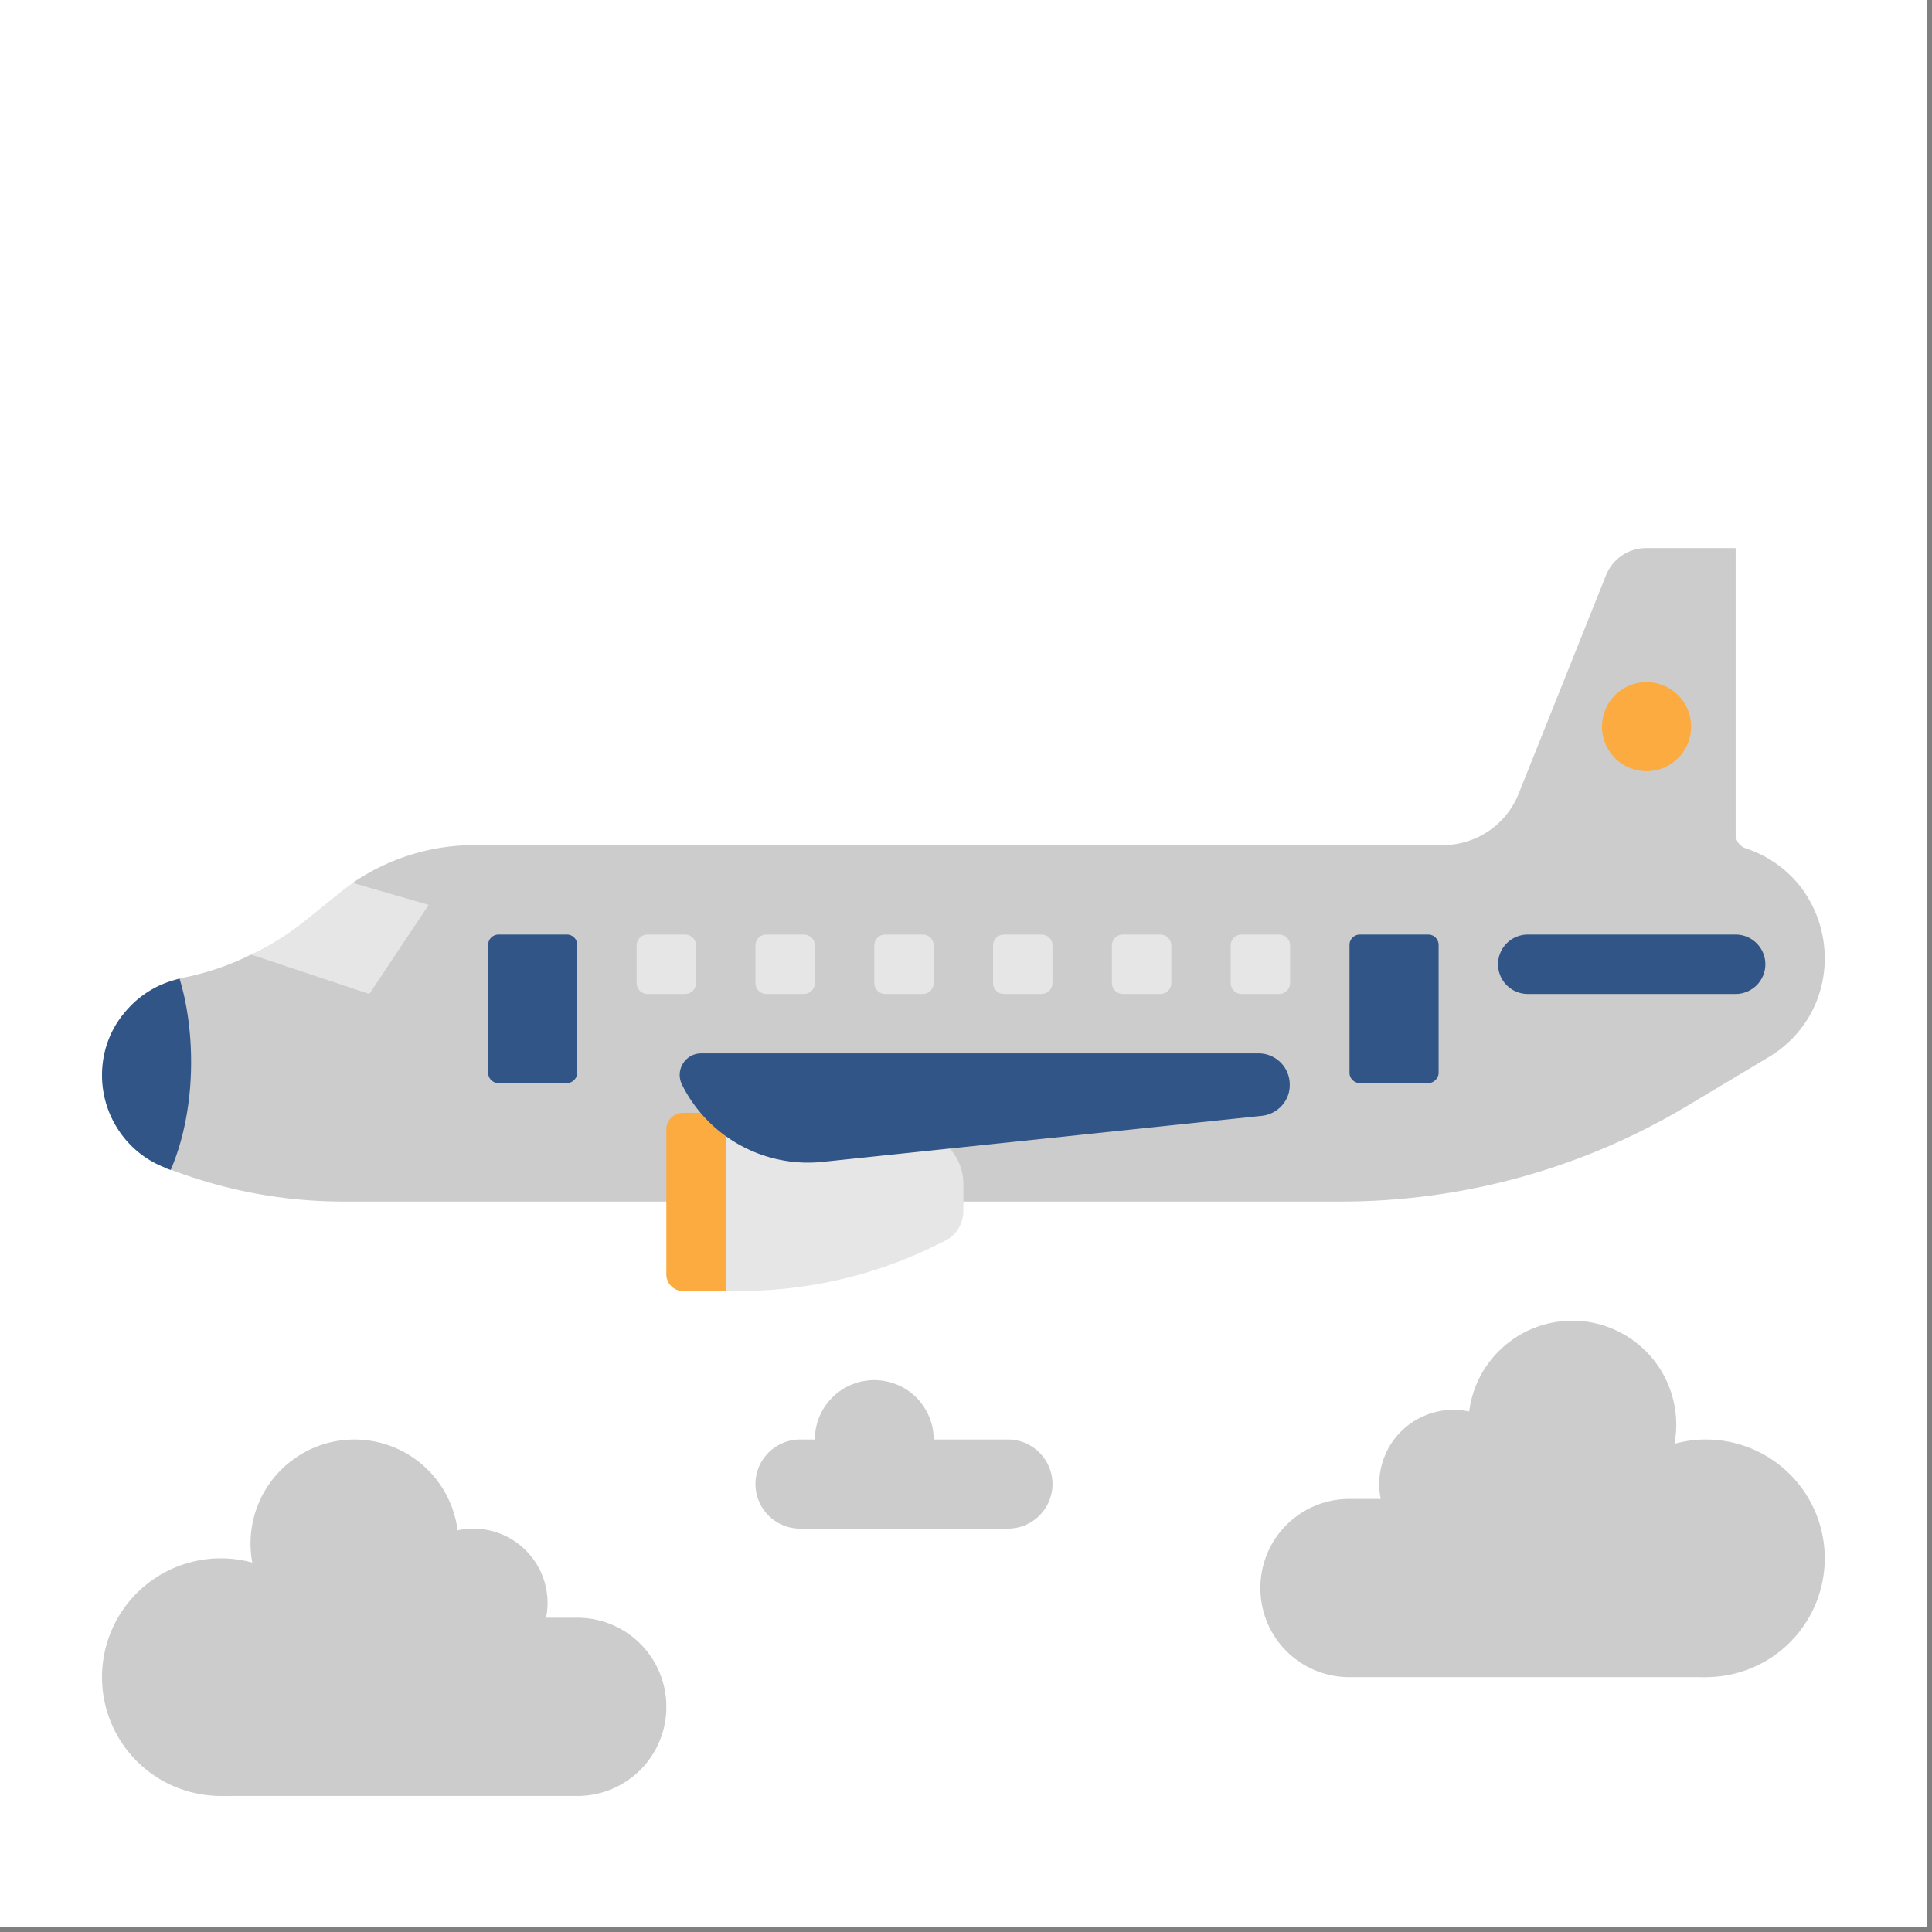 <svg xmlns="http://www.w3.org/2000/svg" width="250" height="250" version="1.0" viewBox="0 0 187.5 187.5"><rect x="0" y="0" width="187.5" height="187.5" fill="#808080" stroke="none"/><defs><clipPath id="a"><path d="M13 53.191h164.383V117H13Zm0 0"/></clipPath><clipPath id="b"><path d="M9.832 94H19v20H9.832Zm0 0"/></clipPath><clipPath id="c"><path d="M9.832 151H33v23.367H9.832Zm0 0"/></clipPath><clipPath id="d"><path d="M21 157h44v17.367H21Zm0 0"/></clipPath><clipPath id="e"><path d="M154 139h23.383v24H154Zm0 0"/></clipPath></defs><path fill="#fff" d="M0 0h187v187H0Zm0 0"/><path fill="#fff" d="M0 0h187v187H0Zm0 0"/><g clip-path="url(#a)"><path fill="#ccc" d="M177.094 93.008c0 1.98-.508 3.855-1.442 5.512a11.126 11.126 0 0 1-4 4.07l-7.82 4.683a65.397 65.397 0 0 1-33.727 9.336H33.32a46.771 46.771 0 0 1-16.754-3.101 3.098 3.098 0 0 1-.613-.25c-1.84-.723.25-.867-.828-2.414a9.67 9.67 0 0 1-1.66-5.406c0-2.305.793-4.434 2.2-6.09 1.331-1.621-.395-3.926 1.765-4.395.074 0 .144-.039.215-.039 2.199-.43 4.324-1.117 6.343-2.09.145-.07.29-.144.395-.18 1.875-.898 4.074-.648 5.695-1.945l3.352-2.703c.394-.324.36-2.016.793-2.305a20.914 20.914 0 0 1 11.816-3.675h94.012a7.901 7.901 0 0 0 7.312-4.938l8.504-21.258a4.193 4.193 0 0 1 3.895-2.629h8.683v27.782c0 .609.395 1.187 1.008 1.367 2.27.758 4.215 2.2 5.55 4.07a11.484 11.484 0 0 1 2.09 6.598Zm0 0"/></g><path fill="#305586" d="M168.445 96.465h-20.18a2.89 2.89 0 0 1-2.882-2.883 2.89 2.89 0 0 1 2.883-2.883h20.18a2.89 2.89 0 0 1 2.882 2.883 2.89 2.89 0 0 1-2.883 2.883Zm0 0"/><path fill="#fcab40" d="M70.434 125.293h-4.145a1.617 1.617 0 0 1-1.621-1.621v-14.055c0-.902.723-1.62 1.621-1.62h4.145l2.882 8.648Zm0 0"/><path fill="#e6e6e6" d="m91.695 120.426-.578.289c-6.015 3.027-12.648 4.578-19.387 4.578h-1.296v-17.297h6.199c3.531 0 7.062.434 10.52 1.297l2.452.613c2.27.574 3.891 2.63 3.891 4.973v2.629c0 1.226-.683 2.379-1.8 2.918Zm0 0"/><g clip-path="url(#b)"><path fill="#305586" d="M18.547 103.094c0 3.965-.758 7.605-1.98 10.449-.22-.07-.434-.14-.614-.25a9.468 9.468 0 0 1-4.394-3.531 9.66 9.66 0 0 1-1.66-5.407c0-2.304.792-4.43 2.199-6.09a9.49 9.49 0 0 1 5.332-3.277c.722 2.38 1.117 5.153 1.117 8.106Zm0 0"/></g><path fill="#e6e6e6" d="m41.61 87.816-5.766 8.649-11.461-3.82a27.363 27.363 0 0 0 5.262-3.313l3.351-2.703c.399-.324.828-.649 1.262-.938Zm0 0"/><path fill="#305586" d="M55.012 105.113h-6.63a1.005 1.005 0 0 1-1.007-1.008V91.707c0-.574.469-1.008 1.008-1.008h6.629c.578 0 1.008.469 1.008 1.008v12.398c0 .54-.465 1.008-1.008 1.008Zm0 0"/><path fill="#e6e6e6" d="M66.473 96.465h-3.606a1.063 1.063 0 0 1-1.082-1.082V91.78c0-.613.469-1.082 1.082-1.082h3.606c.609 0 1.078.469 1.078 1.082v3.602c0 .613-.469 1.082-1.078 1.082ZM78 96.465h-3.602a1.063 1.063 0 0 1-1.082-1.082V91.78c0-.613.47-1.082 1.082-1.082H78c.613 0 1.082.469 1.082 1.082v3.602c0 .613-.469 1.082-1.082 1.082ZM89.531 96.465H85.93a1.063 1.063 0 0 1-1.082-1.082V91.78c0-.613.468-1.082 1.082-1.082h3.601c.614 0 1.082.469 1.082 1.082v3.602c0 .613-.468 1.082-1.082 1.082ZM101.063 96.465H97.46a1.063 1.063 0 0 1-1.082-1.082V91.78c0-.613.469-1.082 1.082-1.082h3.602c.613 0 1.082.469 1.082 1.082v3.602c0 .613-.47 1.082-1.082 1.082ZM112.594 96.465h-3.606c-.61 0-1.078-.469-1.078-1.082V91.78c0-.613.469-1.082 1.078-1.082h3.606c.613 0 1.082.469 1.082 1.082v3.602c0 .613-.469 1.082-1.082 1.082ZM124.125 96.465h-3.605a1.063 1.063 0 0 1-1.082-1.082V91.78c0-.613.468-1.082 1.082-1.082h3.605c.61 0 1.078.469 1.078 1.082v3.602c0 .613-.469 1.082-1.078 1.082Zm0 0"/><path fill="#305586" d="M138.61 105.113h-6.63a1.009 1.009 0 0 1-1.011-1.008V91.707c0-.574.469-1.008 1.011-1.008h6.63c.574 0 1.007.469 1.007 1.008v12.398c0 .54-.469 1.008-1.008 1.008Zm0 0"/><path fill="#fcab40" d="M164.121 70.52c0 .285-.027.566-.082.843-.059.282-.14.551-.246.813-.11.261-.242.511-.402.746a4.133 4.133 0 0 1-.536.656 4.543 4.543 0 0 1-.656.54 4.444 4.444 0 0 1-1.558.644 4.351 4.351 0 0 1-3.246-.645 4.34 4.34 0 0 1-1.84-2.754 4.35 4.35 0 0 1 .644-3.246c.16-.234.34-.453.54-.652.202-.203.417-.383.656-.54.234-.155.484-.288.746-.398a4.351 4.351 0 0 1 4.059.398 4.3 4.3 0 0 1 1.19 1.192c.16.238.294.488.403.75.105.262.187.531.246.813.055.277.082.558.082.84Zm0 0"/><g clip-path="url(#c)"><path fill="#ccc" d="M32.96 162.766c0 .757-.073 1.507-.222 2.25a11.62 11.62 0 0 1-.656 2.164c-.289.699-.645 1.363-1.066 1.992-.418.629-.899 1.21-1.434 1.746a11.366 11.366 0 0 1-1.746 1.434c-.629.421-1.293.777-1.992 1.066a11.62 11.62 0 0 1-4.414.879 11.62 11.62 0 0 1-4.414-.879c-.7-.29-1.364-.645-1.993-1.066a11.366 11.366 0 0 1-1.746-1.434 11.366 11.366 0 0 1-1.433-1.746 11.354 11.354 0 0 1-1.067-1.992 11.62 11.62 0 0 1-.879-4.414 11.62 11.62 0 0 1 .879-4.414c.29-.7.645-1.364 1.067-1.993.418-.629.898-1.21 1.433-1.746a11.366 11.366 0 0 1 1.746-1.433 11.354 11.354 0 0 1 1.993-1.067 11.62 11.62 0 0 1 4.414-.879 11.62 11.62 0 0 1 4.414.879c.699.29 1.363.645 1.992 1.067.629.418 1.21.898 1.746 1.433a11.366 11.366 0 0 1 1.434 1.746c.422.63.777 1.293 1.066 1.993a11.62 11.62 0 0 1 .879 4.414Zm0 0"/></g><path fill="#ccc" d="M44.492 149.793a10.087 10.087 0 0 1-4.484 8.39c-.551.368-1.133.68-1.746.93a9.962 9.962 0 0 1-1.89.575 9.84 9.84 0 0 1-1.97.195c-.664 0-1.32-.063-1.968-.196a10.087 10.087 0 0 1-7.352-6.03 10.087 10.087 0 0 1 0-7.723c.25-.614.563-1.196.93-1.746a10.026 10.026 0 0 1 2.785-2.781 9.968 9.968 0 0 1 3.637-1.509 10.074 10.074 0 0 1 3.937 0c.649.13 1.281.32 1.89.575a9.864 9.864 0 0 1 1.747.933c.55.367 1.058.785 1.527 1.254.469.469.887.977 1.254 1.528.371.55.68 1.132.934 1.746a10.134 10.134 0 0 1 .77 3.86Zm0 0"/><path fill="#ccc" d="M53.14 155.559c0 .472-.046.941-.14 1.406a7.194 7.194 0 0 1-3.063 4.586 7.49 7.49 0 0 1-1.246.668c-.437.18-.89.316-1.351.41-.465.09-.934.137-1.406.137-.473 0-.942-.047-1.407-.137a7.391 7.391 0 0 1-1.351-.41 7.339 7.339 0 0 1-2.34-1.563 7.057 7.057 0 0 1-.895-1.094 7.213 7.213 0 0 1-1.078-2.597 7.396 7.396 0 0 1-.136-1.406c0-.473.046-.942.136-1.407a7.213 7.213 0 0 1 1.973-3.688c.336-.335.7-.636 1.094-.898.39-.261.808-.484 1.246-.664.437-.183.886-.32 1.351-.41a7.096 7.096 0 0 1 2.813 0c.46.09.914.227 1.351.41a7.052 7.052 0 0 1 2.336 1.563 7.091 7.091 0 0 1 1.563 2.336c.18.437.316.887.41 1.351.094.465.14.934.14 1.407Zm0 0"/><g clip-path="url(#d)"><path fill="#ccc" d="M56.02 174.297H21.43V157h34.59a8.627 8.627 0 0 1 8.648 8.648 8.627 8.627 0 0 1-8.648 8.649Zm0 0"/></g><g clip-path="url(#e)"><path fill="#ccc" d="M177.094 151.234a11.62 11.62 0 0 1-.879 4.414 11.598 11.598 0 0 1-4.246 5.176 11.636 11.636 0 0 1-4.156 1.719 11.445 11.445 0 0 1-4.5 0 11.62 11.62 0 0 1-4.157-1.719 11.623 11.623 0 0 1-1.746-1.437 11.391 11.391 0 0 1-2.5-3.739 11.06 11.06 0 0 1-.656-2.164 11.445 11.445 0 0 1 0-4.5c.144-.742.363-1.46.656-2.16a11.391 11.391 0 0 1 2.5-3.742 11.598 11.598 0 0 1 3.738-2.5 11.62 11.62 0 0 1 4.415-.879 11.582 11.582 0 0 1 6.406 1.945 11.598 11.598 0 0 1 3.18 3.18 11.582 11.582 0 0 1 1.945 6.406Zm0 0"/></g><path fill="#ccc" d="M162.68 138.262c0 .664-.067 1.32-.196 1.968a10 10 0 0 1-.574 1.895c-.254.61-.562 1.191-.93 1.742-.37.551-.789 1.063-1.257 1.531a10.126 10.126 0 0 1-5.164 2.762c-.649.13-1.305.192-1.97.192a9.962 9.962 0 0 1-3.86-.766 10.126 10.126 0 0 1-3.272-2.188c-.469-.468-.887-.98-1.258-1.53a10.217 10.217 0 0 1-.93-1.743 10 10 0 0 1-.574-1.895 10.075 10.075 0 0 1-.195-1.968c0-.66.066-1.317.195-1.965a10.107 10.107 0 0 1 1.504-3.64c.371-.552.79-1.06 1.258-1.528a10.126 10.126 0 0 1 5.164-2.762 10.071 10.071 0 0 1 1.969-.191 9.962 9.962 0 0 1 3.86.766 10.126 10.126 0 0 1 4.53 3.714 10.107 10.107 0 0 1 1.504 3.64c.13.65.196 1.306.196 1.966Zm0 0"/><path fill="#ccc" d="M148.266 144.027c0 .473-.047.942-.137 1.407-.094.464-.23.914-.41 1.351a7.339 7.339 0 0 1-1.563 2.34 7.289 7.289 0 0 1-3.691 1.973c-.465.09-.934.136-1.406.136-.473 0-.942-.047-1.407-.136a7.213 7.213 0 0 1-3.688-1.973 7.082 7.082 0 0 1-.898-1.094 7.055 7.055 0 0 1-.664-1.246 6.828 6.828 0 0 1-.41-1.351 7.096 7.096 0 0 1 0-2.813c.09-.46.227-.914.41-1.351a7.052 7.052 0 0 1 1.563-2.336 7.091 7.091 0 0 1 2.336-1.563 7.098 7.098 0 0 1 1.351-.41 7.096 7.096 0 0 1 2.813 0 7.194 7.194 0 0 1 4.586 3.063c.261.394.484.808.668 1.246.18.437.316.89.41 1.351.09.465.137.934.137 1.406Zm0 0"/><path fill="#ccc" d="M130.969 162.766h34.594v-17.297h-34.594a8.627 8.627 0 0 0-8.649 8.648 8.627 8.627 0 0 0 8.649 8.649ZM90.613 139.703a5.766 5.766 0 1 1-11.531 0 5.728 5.728 0 0 1 .973-3.203c.21-.313.449-.605.715-.871a5.71 5.71 0 0 1 1.87-1.25 5.855 5.855 0 0 1 2.208-.441 5.855 5.855 0 0 1 2.207.441 5.71 5.71 0 0 1 2.586 2.121 5.721 5.721 0 0 1 .863 2.078c.07.371.11.746.11 1.125Zm0 0"/><path fill="#ccc" d="M97.82 148.352H77.64a4.336 4.336 0 0 1-4.324-4.325 4.336 4.336 0 0 1 4.325-4.324h20.18a4.336 4.336 0 0 1 4.324 4.324 4.336 4.336 0 0 1-4.325 4.325Zm0 0"/><path fill="#305586" d="m122.504 108.285-42.629 4.469a13.666 13.666 0 0 1-13.691-7.496c-.684-1.406.324-3.028 1.87-3.028h54.087a3.02 3.02 0 0 1 3.027 3.028c.035 1.547-1.152 2.847-2.664 3.027Zm0 0"/></svg>